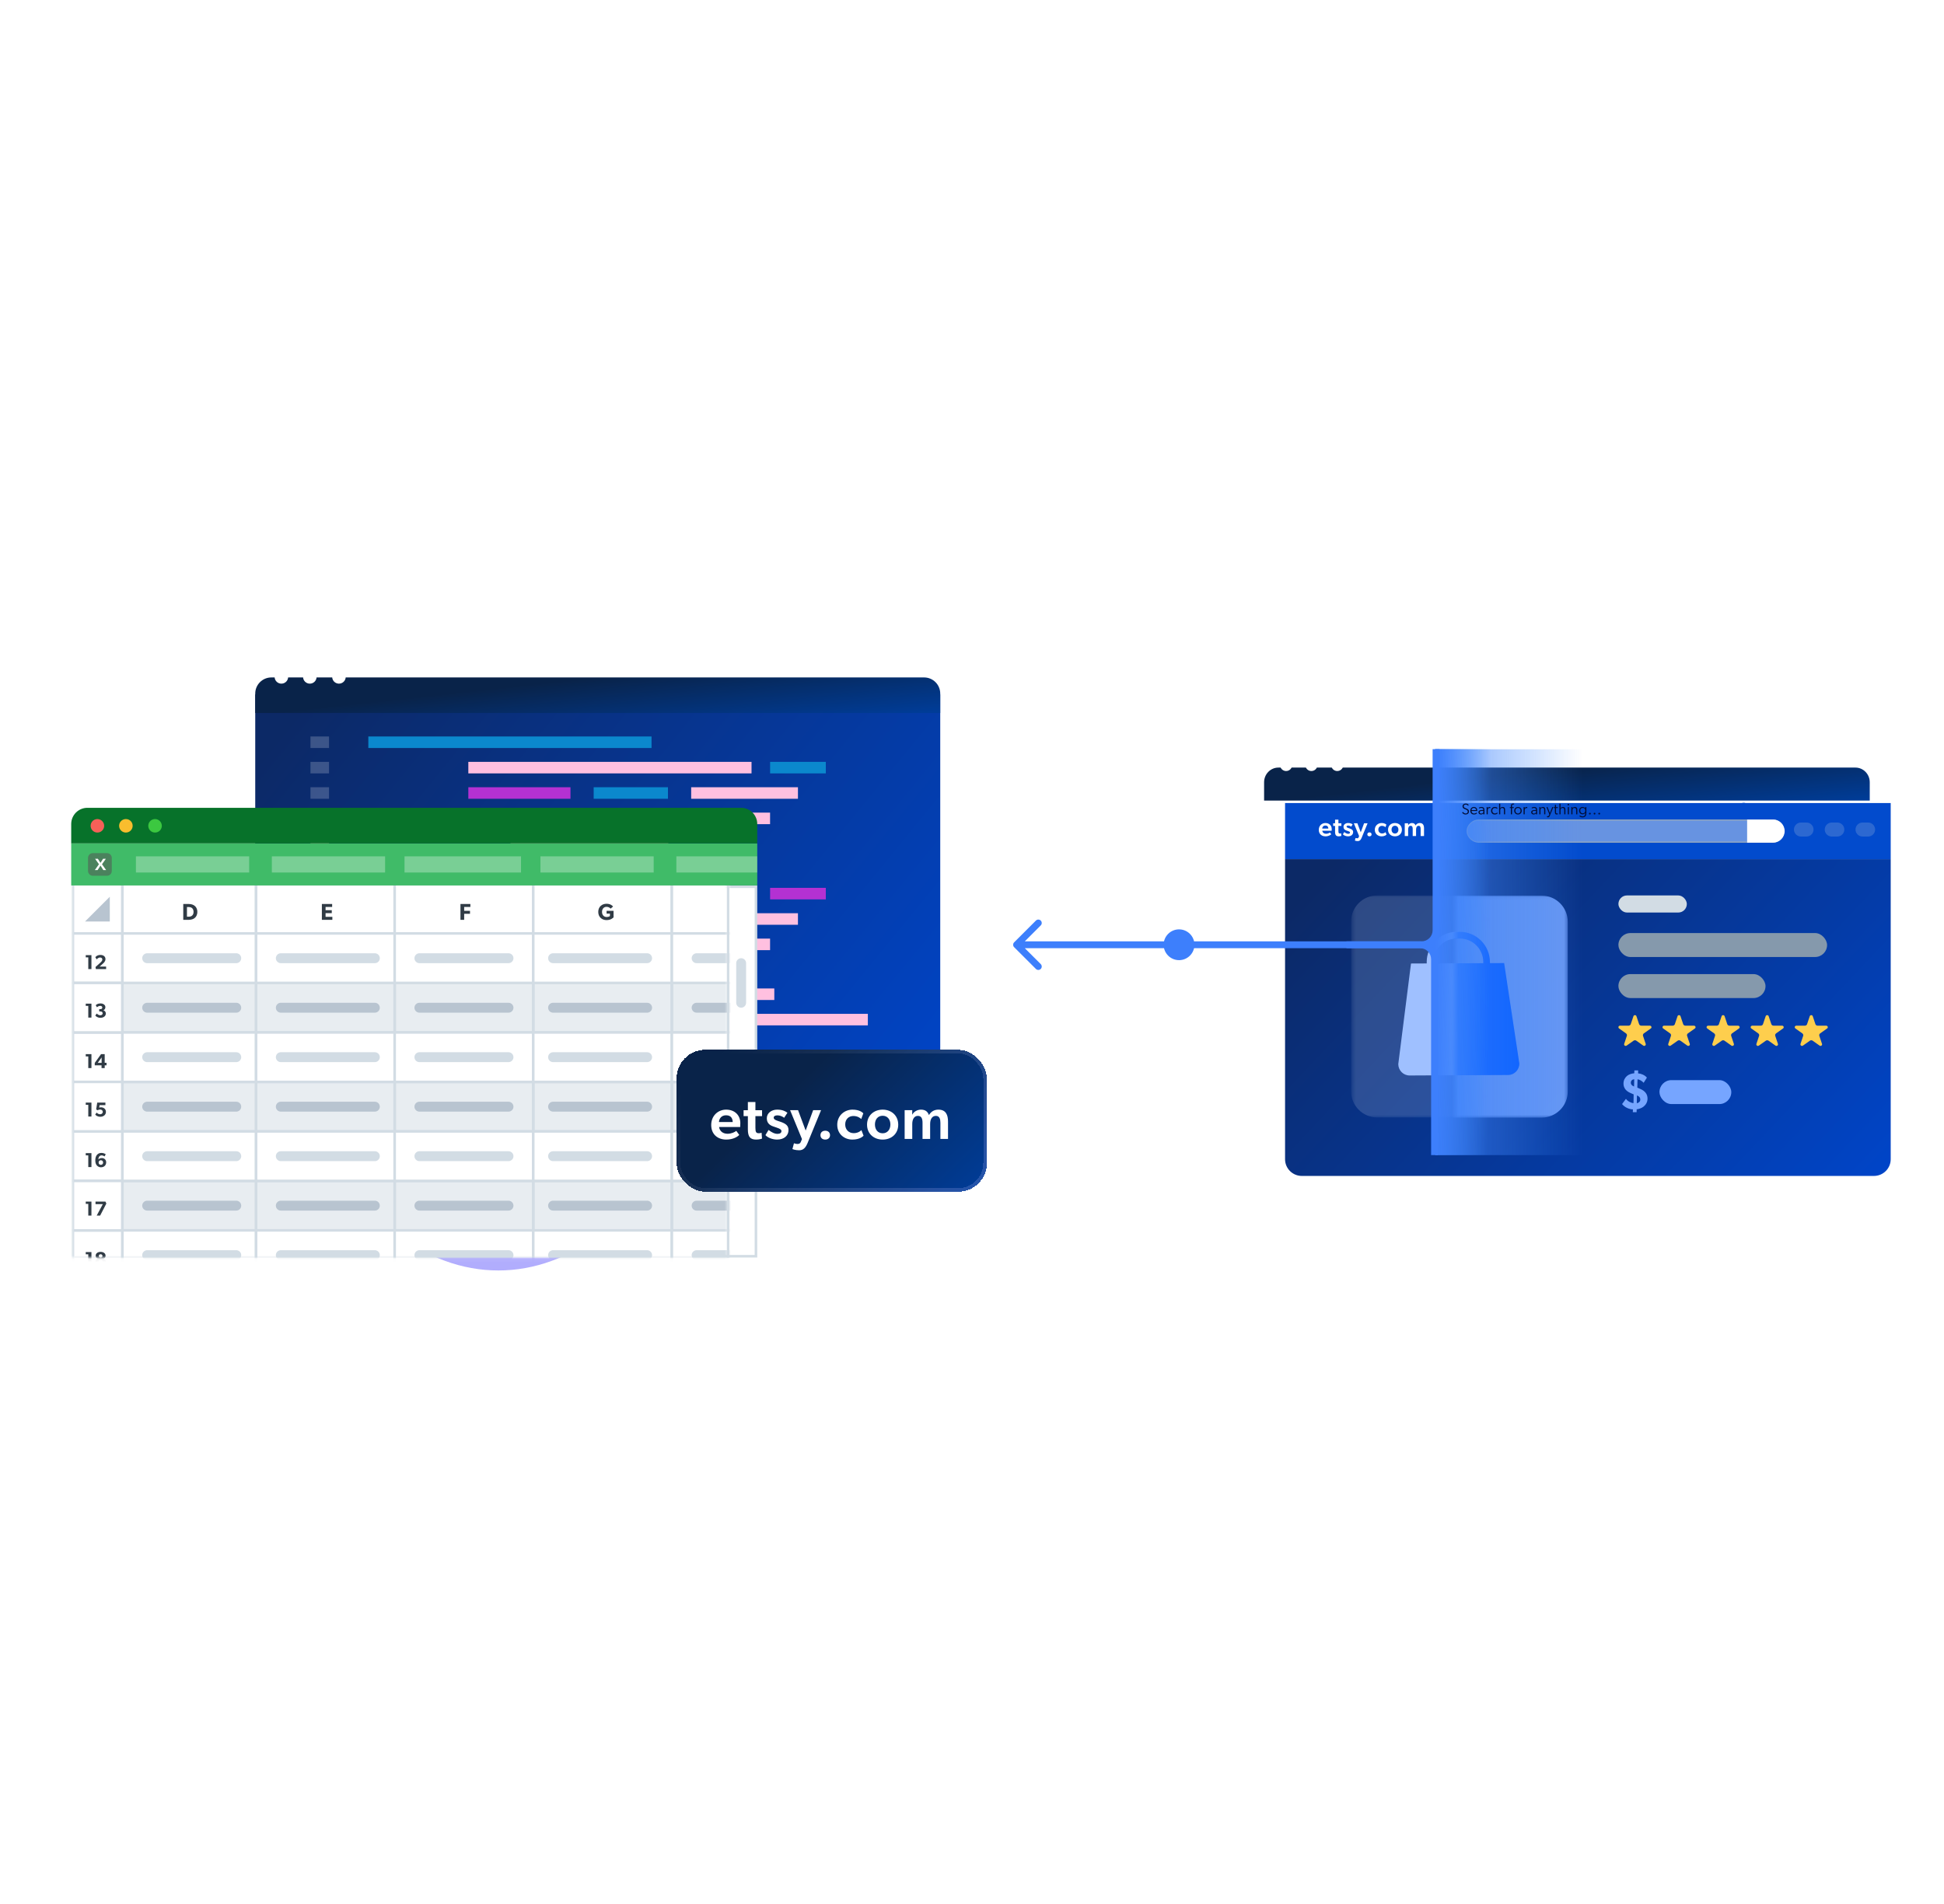 <svg width="589" height="577" viewBox="0 0 589 577" fill="none" xmlns="http://www.w3.org/2000/svg">
<g style="mix-blend-mode:screen" opacity="0.8" filter="url(#filter0_f_7034_9665)">
<ellipse cx="151" cy="298" rx="63" ry="87" fill="#9E98FC"/>
</g>
<g clip-path="url(#clip0_7034_9665)">
<g filter="url(#filter1_d_7034_9665)">
<g filter="url(#filter2_d_7034_9665)">
<path d="M71.648 204.769H279.192V325.183C279.192 327.887 277.001 330.078 274.297 330.078H76.543C73.84 330.078 71.648 327.887 71.648 325.183V204.769Z" fill="url(#paint0_linear_7034_9665)"/>
</g>
<path d="M191.718 217.495H105.912V220.991H191.718V217.495Z" fill="#0B88CD"/>
<path d="M228.919 293.856H143.113V297.352H228.919V293.856Z" fill="#FFC0E0"/>
<path d="M94.009 217.495H88.383V220.991H94.009V217.495Z" fill="white" fill-opacity="0.2"/>
<path d="M94.009 293.856H88.383V297.352H94.009V293.856Z" fill="#FFC0E0"/>
<path d="M222.018 225.188H136.213V228.684H222.018V225.188Z" fill="#FFC0E0"/>
<path d="M257.26 301.548H171.455V305.044H257.26V301.548Z" fill="#FFC0E0"/>
<path d="M244.524 225.188H227.645V228.684H244.524V225.188Z" fill="#0B88CD"/>
<path d="M167.825 301.548H150.945V305.044H167.825V301.548Z" fill="#B431D2"/>
<path d="M167.159 232.879H136.213V236.375H167.159V232.879Z" fill="#B431D2"/>
<path d="M153.503 309.24H122.557V312.737H153.503V309.24Z" fill="#FFC0E0"/>
<path d="M196.696 232.879H174.189V236.375H196.696V232.879Z" fill="#0B88CD"/>
<path d="M183.038 309.24H160.531V312.737H183.038V309.24Z" fill="#0B88CD"/>
<path d="M236.081 232.879H203.729V236.375H236.081V232.879Z" fill="#FFC0E0"/>
<path d="M222.425 309.24H190.072V312.737H222.425V309.24Z" fill="#FFC0E0"/>
<path d="M227.635 240.571H165.742V244.068H227.635V240.571Z" fill="#FFC0E0"/>
<path d="M264.957 316.932H203.064V320.428H264.957V316.932Z" fill="#FFC0E0"/>
<path d="M158.714 240.571H148.867V244.067H158.714V240.571Z" fill="#0B88CD"/>
<path d="M196.036 316.932H186.189V320.428H196.036V316.932Z" fill="#0B88CD"/>
<path d="M196.814 248.264H148.988V251.76H196.814V248.264Z" fill="#FFC0E0"/>
<path d="M94.009 225.188H88.383V228.684H94.009V225.188Z" fill="white" fill-opacity="0.2"/>
<path d="M94.009 301.548H88.383V305.044H94.009V301.548Z" fill="#FFC0E0"/>
<path d="M94.009 232.879H88.383V236.375H94.009V232.879Z" fill="white" fill-opacity="0.2"/>
<path d="M94.009 309.24H88.383V312.737H94.009V309.24Z" fill="#FFC0E0"/>
<path d="M94.009 240.572H88.383V244.069H94.009V240.572Z" fill="white" fill-opacity="0.2"/>
<path d="M94.009 316.932H88.383V320.428H94.009V316.932Z" fill="#FFC0E0"/>
<path d="M94.009 248.263H88.383V251.759H94.009V248.263Z" fill="#FFC0E0"/>
<path d="M218.151 255.676H132.346V259.172H218.151V255.676Z" fill="#0B88CD"/>
<path d="M94.009 255.676H88.383V259.172H94.009V255.676Z" fill="#FFC0E0"/>
<path d="M222.018 263.368H136.213V266.865H222.018V263.368Z" fill="#FFC0E0"/>
<path d="M244.524 263.368H227.645V266.865H244.524V263.368Z" fill="#B431D2"/>
<path d="M167.159 271.06H136.213V274.556H167.159V271.06Z" fill="#B431D2"/>
<path d="M196.696 271.06H174.189V274.556H196.696V271.06Z" fill="#0B88CD"/>
<path d="M236.081 271.06H203.729V274.556H236.081V271.06Z" fill="#FFC0E0"/>
<path d="M227.635 278.751H165.742V282.247H227.635V278.751Z" fill="#FFC0E0"/>
<path d="M158.714 278.751H148.867V282.247H158.714V278.751Z" fill="#0B88CD"/>
<path d="M162.931 286.443H115.105V289.939H162.931V286.443Z" fill="#FFC0E0"/>
<path d="M94.009 263.368H88.383V266.865H94.009V263.368Z" fill="#FFC0E0"/>
<path d="M94.009 271.06H88.383V274.556H94.009V271.06Z" fill="#FFC0E0"/>
<path d="M94.009 278.752H88.383V282.248H94.009V278.752Z" fill="#FFC0E0"/>
<path d="M94.009 286.444H88.383V289.941H94.009V286.444Z" fill="#FFC0E0"/>
<g filter="url(#filter3_bd_7034_9665)">
<path d="M71.648 198.895C71.648 196.192 73.84 194 76.543 194H274.297C277.001 194 279.192 196.192 279.192 198.895V204.769H71.648V198.895Z" fill="url(#paint1_linear_7034_9665)"/>
</g>
<path d="M81.619 199.438C81.62 199.842 81.501 200.237 81.276 200.574C81.052 200.91 80.733 201.172 80.358 201.328C79.984 201.483 79.572 201.524 79.175 201.446C78.777 201.368 78.412 201.174 78.125 200.888C77.838 200.603 77.643 200.239 77.563 199.843C77.484 199.447 77.524 199.036 77.679 198.662C77.834 198.289 78.096 197.969 78.433 197.745C78.77 197.52 79.166 197.4 79.571 197.4C80.112 197.404 80.63 197.62 81.013 198.001C81.397 198.382 81.614 198.898 81.619 199.438Z" fill="white"/>
<path d="M90.236 199.438C90.237 199.842 90.118 200.238 89.893 200.575C89.669 200.911 89.349 201.174 88.975 201.329C88.6 201.484 88.188 201.525 87.79 201.446C87.392 201.368 87.027 201.173 86.74 200.887C86.454 200.601 86.259 200.237 86.18 199.84C86.101 199.444 86.142 199.033 86.297 198.659C86.453 198.286 86.716 197.967 87.054 197.743C87.391 197.519 87.788 197.4 88.193 197.401C88.462 197.4 88.728 197.451 88.977 197.553C89.225 197.655 89.451 197.805 89.641 197.995C89.831 198.184 89.981 198.409 90.084 198.657C90.186 198.905 90.238 199.17 90.236 199.438Z" fill="white"/>
<path d="M99.061 199.438C99.062 199.842 98.942 200.238 98.718 200.574C98.493 200.91 98.174 201.173 97.8 201.328C97.426 201.484 97.014 201.525 96.616 201.446C96.219 201.368 95.853 201.174 95.566 200.889C95.279 200.603 95.084 200.24 95.005 199.843C94.925 199.447 94.965 199.036 95.12 198.663C95.275 198.289 95.538 197.97 95.874 197.745C96.211 197.521 96.608 197.401 97.013 197.401C97.554 197.405 98.072 197.62 98.455 198.002C98.838 198.383 99.055 198.899 99.061 199.438Z" fill="white"/>
</g>
<path d="M22.947 275.827C22.947 271.901 26.13 268.718 30.056 268.718H229.044V380.691H22.947V275.827Z" fill="white" stroke="#D2DCE4" stroke-width="0.78"/>
<path d="M226.06 291.874C226.06 291.045 225.389 290.374 224.56 290.374C223.732 290.374 223.061 291.045 223.061 291.874V303.872C223.061 304.7 223.732 305.372 224.56 305.372C225.389 305.372 226.06 304.7 226.06 303.872V291.874Z" fill="#D2DCE4"/>
<mask id="mask0_7034_9665" style="mask-type:alpha" maskUnits="userSpaceOnUse" x="21" y="267" width="200" height="115">
<path d="M220.609 267.348H21.576V381.081H220.609V267.348Z" fill="#D9D9D9"/>
</mask>
<g mask="url(#mask0_7034_9665)">
<path d="M22.092 282.875L22.092 267.877H37.089V282.875H22.092Z" fill="white" stroke="#D2DCE4" stroke-width="0.774"/>
<path d="M22.092 297.863L22.092 282.865H37.089V297.863H22.092Z" fill="white" stroke="#D2DCE4" stroke-width="0.774"/>
<path d="M22.092 357.856L22.092 342.859H37.089V357.856H22.092Z" fill="white" stroke="#D2DCE4" stroke-width="0.774"/>
<path d="M22.092 327.866L22.092 312.869H37.089V327.866H22.092Z" fill="white" stroke="#D2DCE4" stroke-width="0.774"/>
<path d="M22.092 387.846L22.092 372.849H37.089V387.846H22.092Z" fill="white" stroke="#D2DCE4" stroke-width="0.774"/>
<path d="M22.092 312.865L22.092 297.867H37.089V312.865H22.092Z" fill="white" stroke="#D2DCE4" stroke-width="0.774"/>
<path d="M22.092 372.858L22.092 357.861H37.089V372.858H22.092Z" fill="white" stroke="#D2DCE4" stroke-width="0.774"/>
<path d="M22.092 342.854L22.092 327.857H37.089V342.854H22.092Z" fill="white" stroke="#D2DCE4" stroke-width="0.774"/>
<path d="M27.704 293.671V289.445H25.982V290.125H26.748V293.671H27.704ZM32.15 293.671V292.906H30.189L31.065 292.115C31.402 291.815 31.953 291.374 31.953 290.633C31.953 289.892 31.372 289.383 30.416 289.383C29.46 289.383 28.94 289.953 28.885 290.082L29.301 290.731C29.534 290.437 29.901 290.161 30.324 290.161C30.741 290.161 31.004 290.394 31.004 290.756C31.004 291.117 30.765 291.393 30.367 291.754L28.934 293.047L29.05 293.671H32.15Z" fill="#303B45"/>
<path d="M27.704 353.665V349.438H25.982V350.118H26.748V353.665H27.704ZM32.174 352.226C32.174 351.392 31.531 350.933 30.875 350.933C30.22 350.933 29.926 351.239 29.809 351.368C29.809 350.902 29.969 350.553 30.146 350.376C30.312 350.216 30.496 350.124 30.771 350.124C31.114 350.124 31.476 350.278 31.678 350.437L32.039 349.788C31.733 349.573 31.304 349.377 30.728 349.377C30.171 349.377 29.761 349.555 29.436 349.898C29.087 350.259 28.872 350.847 28.872 351.607C28.872 352.287 29.025 352.734 29.234 353.028C29.454 353.347 29.883 353.732 30.594 353.732C31.58 353.732 32.174 353.059 32.174 352.226ZM31.237 352.293C31.237 352.667 30.992 352.991 30.563 352.991C30.128 352.991 29.877 352.667 29.877 352.293C29.877 351.925 30.128 351.595 30.563 351.595C30.992 351.595 31.237 351.925 31.237 352.293Z" fill="#303B45"/>
<path d="M27.704 323.675V319.449H25.982V320.129H26.748V323.675H27.704ZM32.284 322.83V322.064H31.721V319.436H30.624L28.707 322.107V322.83H30.765V323.675H31.721V322.83H32.284ZM30.79 322.083H29.607L30.79 320.447V322.083Z" fill="#303B45"/>
<path d="M27.704 383.655V379.428H25.982V380.108H26.748V383.655H27.704ZM32.107 382.461C32.107 381.946 31.806 381.597 31.347 381.456V381.438C31.653 381.333 31.984 381.082 31.984 380.531C31.984 379.765 31.292 379.367 30.489 379.367C29.681 379.367 28.989 379.765 28.989 380.531C28.989 381.076 29.326 381.327 29.632 381.438V381.45C29.166 381.597 28.872 381.946 28.872 382.461C28.872 383.3 29.607 383.722 30.489 383.722C31.372 383.722 32.107 383.3 32.107 382.461ZM31.047 380.604C31.047 380.929 30.814 381.113 30.489 381.113C30.159 381.113 29.932 380.929 29.932 380.604C29.932 380.274 30.159 380.09 30.489 380.09C30.814 380.09 31.047 380.274 31.047 380.604ZM31.145 382.369C31.145 382.748 30.851 382.969 30.489 382.969C30.128 382.969 29.834 382.748 29.834 382.369C29.834 381.989 30.116 381.768 30.489 381.768C30.857 381.768 31.145 381.989 31.145 382.369Z" fill="#303B45"/>
<path d="M27.704 308.367V304.141H25.982V304.82H26.748V308.367H27.704ZM32.064 307.13C32.064 306.579 31.678 306.242 31.323 306.15V306.131C31.604 306.015 31.929 305.77 31.929 305.206C31.929 304.496 31.224 304.079 30.459 304.079C29.687 304.079 29.295 304.349 29.001 304.606L29.369 305.231C29.712 304.955 30.042 304.82 30.379 304.82C30.716 304.82 30.992 304.986 30.992 305.317C30.992 305.647 30.759 305.813 30.428 305.813H30.055V306.505H30.428C30.808 306.505 31.102 306.701 31.102 307.075C31.102 307.454 30.777 307.669 30.361 307.669C29.95 307.669 29.497 307.35 29.326 307.142L28.872 307.73C29.019 307.945 29.54 308.435 30.416 308.435C31.286 308.435 32.064 307.975 32.064 307.13Z" fill="#303B45"/>
<path d="M27.704 368.361V364.134H25.982V364.814H26.748V368.361H27.704ZM32.223 364.722L31.953 364.134H28.94V364.894H31.157L29.301 368.361H30.342L32.223 364.722Z" fill="#303B45"/>
<path d="M27.704 338.357V334.13H25.982V334.81H26.748V338.357H27.704ZM32.094 336.942C32.094 335.962 31.261 335.558 30.618 335.558C30.342 335.558 30.183 335.594 30.055 335.649L30.177 334.89H31.935V334.13H29.46L29.136 336.195L29.564 336.452C29.754 336.317 30.061 336.231 30.336 336.231C30.716 336.231 31.133 336.44 31.133 336.942C31.133 337.45 30.698 337.659 30.336 337.659C29.975 337.659 29.534 337.475 29.301 337.15L28.848 337.732C29.044 338.038 29.558 338.424 30.404 338.424C31.243 338.424 32.094 337.928 32.094 336.942Z" fill="#303B45"/>
<path d="M37.088 267.878V282.875H77.581V267.878H37.088Z" fill="white" stroke="#D2DCE4" stroke-width="0.774"/>
<path d="M77.59 267.877V282.875H119.583V267.877H77.59Z" fill="white" stroke="#D2DCE4" stroke-width="0.774"/>
<path d="M119.58 267.878V282.875H161.573V267.878H119.58Z" fill="white" stroke="#D2DCE4" stroke-width="0.774"/>
<path d="M161.566 267.877V282.875H203.559V267.877H161.566Z" fill="white" stroke="#D2DCE4" stroke-width="0.774"/>
<path d="M203.561 267.878V282.875H244.054V267.878H203.561Z" fill="white" stroke="#D2DCE4" stroke-width="0.774"/>
<path d="M37.088 297.866V312.864H77.581V297.866H37.088Z" fill="#D2DCE4" fill-opacity="0.5" stroke="#D2DCE4" stroke-width="0.774"/>
<path d="M37.088 327.857V342.854H77.581V327.857H37.088Z" fill="#D2DCE4" fill-opacity="0.5" stroke="#D2DCE4" stroke-width="0.774"/>
<path d="M37.088 357.86V372.858H77.581V357.86H37.088Z" fill="#D2DCE4" fill-opacity="0.5" stroke="#D2DCE4" stroke-width="0.774"/>
<path d="M77.59 297.867V312.864H119.583V297.867H77.59Z" fill="#D2DCE4" fill-opacity="0.5" stroke="#D2DCE4" stroke-width="0.774"/>
<path d="M77.59 327.856V342.854H119.583V327.856H77.59Z" fill="#D2DCE4" fill-opacity="0.5" stroke="#D2DCE4" stroke-width="0.774"/>
<path d="M77.59 357.86V372.858H119.583V357.86H77.59Z" fill="#D2DCE4" fill-opacity="0.5" stroke="#D2DCE4" stroke-width="0.774"/>
<path d="M119.58 297.866V312.864H161.573V297.866H119.58Z" fill="#D2DCE4" fill-opacity="0.5" stroke="#D2DCE4" stroke-width="0.774"/>
<path d="M119.58 327.857V342.854H161.573V327.857H119.58Z" fill="#D2DCE4" fill-opacity="0.5" stroke="#D2DCE4" stroke-width="0.774"/>
<path d="M119.58 357.86V372.858H161.573V357.86H119.58Z" fill="#D2DCE4" fill-opacity="0.5" stroke="#D2DCE4" stroke-width="0.774"/>
<path d="M161.566 297.868V312.865H203.559V297.868H161.566Z" fill="#D2DCE4" fill-opacity="0.5" stroke="#D2DCE4" stroke-width="0.774"/>
<path d="M161.566 327.857V342.855H203.559V327.857H161.566Z" fill="#D2DCE4" fill-opacity="0.5" stroke="#D2DCE4" stroke-width="0.774"/>
<path d="M161.566 357.861V372.859H203.559V357.861H161.566Z" fill="#D2DCE4" fill-opacity="0.5" stroke="#D2DCE4" stroke-width="0.774"/>
<path d="M203.561 297.868V312.865H244.054V297.868H203.561Z" fill="#D2DCE4" fill-opacity="0.5" stroke="#D2DCE4" stroke-width="0.774"/>
<path d="M203.561 327.857V342.855H244.054V327.857H203.561Z" fill="#D2DCE4" fill-opacity="0.5" stroke="#D2DCE4" stroke-width="0.774"/>
<path d="M203.561 357.861V372.859H244.054V357.861H203.561Z" fill="#D2DCE4" fill-opacity="0.5" stroke="#D2DCE4" stroke-width="0.774"/>
<path d="M37.088 282.865V297.863H77.581V282.865H37.088Z" fill="white" stroke="#D2DCE4" stroke-width="0.774"/>
<path d="M37.088 312.868V327.866H77.581V312.868H37.088Z" fill="white" stroke="#D2DCE4" stroke-width="0.774"/>
<path d="M37.088 342.858V357.856H77.581V342.858H37.088Z" fill="white" stroke="#D2DCE4" stroke-width="0.774"/>
<path d="M37.088 372.848V387.846H77.581V372.848H37.088Z" fill="white" stroke="#D2DCE4" stroke-width="0.774"/>
<path d="M77.59 282.865V297.863H119.583V282.865H77.59Z" fill="white" stroke="#D2DCE4" stroke-width="0.774"/>
<path d="M77.59 312.869V327.866H119.583V312.869H77.59Z" fill="white" stroke="#D2DCE4" stroke-width="0.774"/>
<path d="M77.59 342.858V357.856H119.583V342.858H77.59Z" fill="white" stroke="#D2DCE4" stroke-width="0.774"/>
<path d="M77.59 372.848V387.846H119.583V372.848H77.59Z" fill="white" stroke="#D2DCE4" stroke-width="0.774"/>
<path d="M119.58 282.865V297.863H161.573V282.865H119.58Z" fill="white" stroke="#D2DCE4" stroke-width="0.774"/>
<path d="M119.58 312.868V327.866H161.573V312.868H119.58Z" fill="white" stroke="#D2DCE4" stroke-width="0.774"/>
<path d="M119.58 342.858V357.856H161.573V342.858H119.58Z" fill="white" stroke="#D2DCE4" stroke-width="0.774"/>
<path d="M119.58 372.848V387.846H161.573V372.848H119.58Z" fill="white" stroke="#D2DCE4" stroke-width="0.774"/>
<path d="M161.566 282.865V297.863H203.559V282.865H161.566Z" fill="white" stroke="#D2DCE4" stroke-width="0.774"/>
<path d="M161.566 312.87V327.867H203.559V312.87H161.566Z" fill="white" stroke="#D2DCE4" stroke-width="0.774"/>
<path d="M161.566 342.859V357.857H203.559V342.859H161.566Z" fill="white" stroke="#D2DCE4" stroke-width="0.774"/>
<path d="M161.566 372.849V387.847H203.559V372.849H161.566Z" fill="white" stroke="#D2DCE4" stroke-width="0.774"/>
<path d="M203.561 282.865V297.863H244.054V282.865H203.561Z" fill="white" stroke="#D2DCE4" stroke-width="0.774"/>
<path d="M203.561 312.87V327.867H244.054V312.87H203.561Z" fill="white" stroke="#D2DCE4" stroke-width="0.774"/>
<path d="M203.561 342.859V357.857H244.054V342.859H203.561Z" fill="white" stroke="#D2DCE4" stroke-width="0.774"/>
<path d="M203.561 372.849V387.847H244.054V372.849H203.561Z" fill="white" stroke="#D2DCE4" stroke-width="0.774"/>
<path d="M44.588 305.376H71.583" stroke="#B8C4D0" stroke-width="2.999" stroke-linecap="round"/>
<path d="M44.588 335.366H71.583" stroke="#B8C4D0" stroke-width="2.999" stroke-linecap="round"/>
<path d="M44.588 365.355H71.583" stroke="#B8C4D0" stroke-width="2.999" stroke-linecap="round"/>
<path d="M85.08 305.376H113.575" stroke="#B8C4D0" stroke-width="2.999" stroke-linecap="round"/>
<path d="M85.08 335.365H113.575" stroke="#B8C4D0" stroke-width="2.999" stroke-linecap="round"/>
<path d="M85.08 365.355H113.575" stroke="#B8C4D0" stroke-width="2.999" stroke-linecap="round"/>
<path d="M127.072 305.376H154.068" stroke="#B8C4D0" stroke-width="2.999" stroke-linecap="round"/>
<path d="M127.072 335.365H154.068" stroke="#B8C4D0" stroke-width="2.999" stroke-linecap="round"/>
<path d="M127.072 365.355H154.068" stroke="#B8C4D0" stroke-width="2.999" stroke-linecap="round"/>
<path d="M167.57 305.376H196.065" stroke="#B8C4D0" stroke-width="2.999" stroke-linecap="round"/>
<path d="M167.57 335.365H196.065" stroke="#B8C4D0" stroke-width="2.999" stroke-linecap="round"/>
<path d="M167.57 365.355H196.065" stroke="#B8C4D0" stroke-width="2.999" stroke-linecap="round"/>
<path d="M211.064 305.376H236.56" stroke="#B8C4D0" stroke-width="2.999" stroke-linecap="round"/>
<path d="M211.064 335.366H236.56" stroke="#B8C4D0" stroke-width="2.999" stroke-linecap="round"/>
<path d="M211.064 365.355H236.56" stroke="#B8C4D0" stroke-width="2.999" stroke-linecap="round"/>
<path d="M44.588 290.374H71.583" stroke="#D2DCE4" stroke-width="2.999" stroke-linecap="round"/>
<path d="M44.588 320.364H71.583" stroke="#D2DCE4" stroke-width="2.999" stroke-linecap="round"/>
<path d="M44.588 350.367H71.583" stroke="#D2DCE4" stroke-width="2.999" stroke-linecap="round"/>
<path d="M44.588 380.358H71.583" stroke="#D2DCE4" stroke-width="2.999" stroke-linecap="round"/>
<path d="M85.08 290.374H113.575" stroke="#D2DCE4" stroke-width="2.999" stroke-linecap="round"/>
<path d="M85.08 320.364H113.575" stroke="#D2DCE4" stroke-width="2.999" stroke-linecap="round"/>
<path d="M85.08 350.367H113.575" stroke="#D2DCE4" stroke-width="2.999" stroke-linecap="round"/>
<path d="M85.08 380.358H113.575" stroke="#D2DCE4" stroke-width="2.999" stroke-linecap="round"/>
<path d="M127.072 290.374H154.068" stroke="#D2DCE4" stroke-width="2.999" stroke-linecap="round"/>
<path d="M127.072 320.364H154.068" stroke="#D2DCE4" stroke-width="2.999" stroke-linecap="round"/>
<path d="M127.072 350.367H154.068" stroke="#D2DCE4" stroke-width="2.999" stroke-linecap="round"/>
<path d="M127.072 380.358H154.068" stroke="#D2DCE4" stroke-width="2.999" stroke-linecap="round"/>
<path d="M167.57 290.374H196.065" stroke="#D2DCE4" stroke-width="2.999" stroke-linecap="round"/>
<path d="M167.57 320.364H196.065" stroke="#D2DCE4" stroke-width="2.999" stroke-linecap="round"/>
<path d="M167.57 350.367H196.065" stroke="#D2DCE4" stroke-width="2.999" stroke-linecap="round"/>
<path d="M167.57 380.358H196.065" stroke="#D2DCE4" stroke-width="2.999" stroke-linecap="round"/>
<path d="M211.064 290.374H236.56" stroke="#D2DCE4" stroke-width="2.999" stroke-linecap="round"/>
<path d="M211.064 320.364H236.56" stroke="#D2DCE4" stroke-width="2.999" stroke-linecap="round"/>
<path d="M211.064 350.367H236.56" stroke="#D2DCE4" stroke-width="2.999" stroke-linecap="round"/>
<path d="M211.064 380.358H236.56" stroke="#D2DCE4" stroke-width="2.999" stroke-linecap="round"/>
<path d="M33.268 279.245V271.745L25.768 279.245H33.268Z" fill="#B8C4D0"/>
<path d="M59.787 276.343C59.787 275.41 59.411 274.853 59.007 274.519C58.61 274.178 57.99 273.941 57.155 273.941H55.525V278.745H57.155C57.99 278.745 58.61 278.509 59.007 278.174C59.411 277.833 59.787 277.276 59.787 276.343ZM58.645 276.343C58.645 276.935 58.422 277.255 58.22 277.443C58.018 277.638 57.684 277.791 57.217 277.791H56.646V274.874H57.217C57.684 274.874 58.018 275.027 58.22 275.215C58.422 275.41 58.645 275.751 58.645 276.343Z" fill="#303B45"/>
<path d="M100.697 278.745V277.833H98.642V276.719H100.523V275.821H98.642V274.839H100.634V273.941H97.522V278.745H100.697Z" fill="#303B45"/>
<path d="M142.515 274.839V273.941H139.514V278.745H140.635V276.914H142.403V276.016H140.635V274.839H142.515Z" fill="#303B45"/>
<path d="M185.898 278.001V276.01H183.788V276.866H184.797V277.576C184.797 277.576 184.575 277.883 183.795 277.883C183.015 277.883 182.402 277.319 182.402 276.344C182.402 275.369 183.001 274.805 183.774 274.805C184.428 274.805 184.804 275.132 185.006 275.355L185.751 274.708C185.598 274.541 185.048 273.872 183.774 273.872C182.43 273.872 181.26 274.742 181.26 276.344C181.26 277.945 182.43 278.823 183.76 278.823C185.083 278.823 185.654 278.217 185.898 278.001Z" fill="#303B45"/>
</g>
<path d="M220.607 381.081V267.884" stroke="#D2DCE4" stroke-width="0.75"/>
<path d="M229.433 255.582H21.576V268.328H229.433V255.582Z" fill="#40BB68"/>
<path d="M21.576 249.7C21.576 246.992 23.771 244.797 26.479 244.797H224.531C227.238 244.797 229.433 246.992 229.433 249.7V255.582H21.576V249.7Z" fill="#07722A"/>
<path d="M31.561 250.243C31.562 250.648 31.442 251.044 31.218 251.381C30.993 251.718 30.673 251.981 30.298 252.136C29.924 252.292 29.511 252.333 29.113 252.255C28.715 252.176 28.349 251.982 28.061 251.696C27.774 251.41 27.578 251.046 27.499 250.649C27.419 250.252 27.459 249.841 27.615 249.467C27.77 249.093 28.033 248.773 28.37 248.548C28.707 248.323 29.104 248.203 29.51 248.203C30.052 248.207 30.571 248.423 30.954 248.805C31.338 249.186 31.556 249.703 31.561 250.243Z" fill="#F66058"/>
<path d="M40.19 250.244C40.191 250.649 40.071 251.045 39.846 251.382C39.621 251.719 39.301 251.982 38.926 252.137C38.551 252.293 38.138 252.334 37.74 252.255C37.342 252.176 36.976 251.981 36.689 251.695C36.401 251.409 36.206 251.044 36.127 250.647C36.048 250.249 36.089 249.838 36.245 249.464C36.401 249.09 36.664 248.771 37.002 248.546C37.34 248.322 37.738 248.203 38.144 248.204C38.413 248.202 38.679 248.254 38.928 248.356C39.177 248.458 39.403 248.609 39.593 248.798C39.784 248.988 39.934 249.213 40.037 249.462C40.139 249.71 40.191 249.976 40.19 250.244Z" fill="#F9BD2E"/>
<path d="M49.03 250.244C49.031 250.649 48.911 251.045 48.686 251.382C48.462 251.719 48.142 251.981 47.767 252.137C47.392 252.292 46.98 252.334 46.582 252.255C46.183 252.177 45.818 251.983 45.53 251.697C45.243 251.411 45.047 251.047 44.968 250.65C44.888 250.253 44.928 249.841 45.083 249.467C45.239 249.093 45.501 248.774 45.839 248.549C46.176 248.324 46.573 248.204 46.979 248.204C47.521 248.207 48.039 248.423 48.423 248.805C48.807 249.187 49.025 249.704 49.03 250.244Z" fill="#3CC840"/>
<path d="M32.409 258.524H28.133C27.324 258.524 26.668 259.18 26.668 259.989V263.922C26.668 264.731 27.324 265.387 28.133 265.387H32.409C33.218 265.387 33.874 264.731 33.874 263.922V259.989C33.874 259.18 33.218 258.524 32.409 258.524Z" fill="#4B825D"/>
<path d="M30.448 262.304L31.309 263.671H32.158L30.903 261.901L32.076 260.24H31.237L30.442 261.478L29.648 260.24H28.809L29.982 261.896L28.727 263.671H29.571L30.448 262.304Z" fill="white"/>
<path opacity="0.3" d="M229.433 259.504H204.922V264.406H229.433V259.504Z" fill="white"/>
<path opacity="0.3" d="M198.058 259.504H163.742V264.406H198.058V259.504Z" fill="white"/>
<path opacity="0.3" d="M116.681 259.504H82.365V264.406H116.681V259.504Z" fill="white"/>
<path opacity="0.3" d="M157.859 259.504H122.562V264.406H157.859V259.504Z" fill="white"/>
<path opacity="0.3" d="M75.501 259.504H41.185V264.406H75.501V259.504Z" fill="white"/>
<g filter="url(#filter4_bd_7034_9665)">
<path d="M383 231.45C383 228.992 384.943 227 387.339 227H562.161C564.557 227 566.5 228.992 566.5 231.45V237H383V231.45Z" fill="url(#paint2_linear_7034_9665)"/>
</g>
<path d="M391.491 231.832C391.491 232.191 391.385 232.542 391.186 232.841C390.987 233.14 390.703 233.373 390.37 233.511C390.038 233.649 389.672 233.685 389.319 233.616C388.966 233.546 388.641 233.374 388.386 233.12C388.131 232.867 387.957 232.544 387.887 232.192C387.816 231.839 387.852 231.474 387.99 231.143C388.127 230.811 388.36 230.527 388.66 230.328C388.959 230.128 389.311 230.021 389.671 230.021C390.152 230.025 390.612 230.217 390.952 230.555C391.293 230.894 391.486 231.352 391.491 231.832Z" fill="white"/>
<path d="M399.147 231.832C399.148 232.191 399.042 232.542 398.842 232.841C398.642 233.141 398.358 233.374 398.026 233.512C397.693 233.649 397.327 233.686 396.973 233.616C396.62 233.546 396.295 233.373 396.041 233.119C395.786 232.865 395.613 232.541 395.543 232.189C395.472 231.837 395.509 231.472 395.647 231.14C395.785 230.808 396.019 230.525 396.319 230.326C396.619 230.127 396.971 230.021 397.332 230.022C397.57 230.021 397.807 230.067 398.028 230.157C398.248 230.248 398.449 230.381 398.618 230.549C398.787 230.718 398.92 230.918 399.011 231.138C399.102 231.358 399.148 231.594 399.147 231.832Z" fill="white"/>
<path d="M406.987 231.832C406.988 232.191 406.882 232.542 406.682 232.841C406.483 233.14 406.199 233.373 405.867 233.511C405.534 233.649 405.168 233.686 404.815 233.616C404.462 233.547 404.137 233.374 403.882 233.121C403.627 232.867 403.453 232.544 403.383 232.192C403.312 231.84 403.348 231.475 403.486 231.143C403.623 230.811 403.857 230.527 404.156 230.328C404.455 230.128 404.807 230.022 405.167 230.022C405.648 230.025 406.108 230.217 406.448 230.555C406.789 230.894 406.982 231.352 406.987 231.832Z" fill="white"/>
<g filter="url(#filter5_dd_7034_9665)">
<path d="M383 254H566.5V344.939C566.5 347.734 564.224 350 561.417 350H388.082C385.276 350 383 347.734 383 344.939V254Z" fill="url(#paint3_linear_7034_9665)"/>
<path d="M492.824 326.568C492.824 327.695 492.221 328.52 491.602 329.012C491.046 329.456 490.142 329.758 489.539 329.805L489.507 330.678H488.364L488.396 329.837C487.206 329.79 485.904 329.218 485.111 328.218L486.285 326.631C486.745 327.361 487.888 327.917 488.571 327.933L488.618 325.283L488.079 325.06C487.476 324.806 486.999 324.568 486.65 324.283C486.301 324.013 485.539 323.315 485.539 322.013C485.539 320.966 486 320.22 486.587 319.712C487.126 319.236 487.952 318.966 488.809 318.887L488.84 318.03H489.983L489.967 318.919C490.919 318.998 491.998 319.442 492.633 320.204L491.649 321.775C491.11 321.172 490.38 320.791 489.793 320.712L489.729 323.251L490.729 323.68C492.014 324.251 492.824 325.171 492.824 326.568ZM488.793 320.696C488.19 320.744 487.761 321.14 487.761 321.759C487.761 322.347 488.174 322.632 488.571 322.823L488.745 322.902L488.793 320.696ZM490.634 326.869C490.634 326.266 490.348 325.965 489.872 325.727L489.618 325.6L489.57 327.965C490.062 327.917 490.634 327.488 490.634 326.869Z" fill="#76A5FF"/>
<path d="M493.598 304.472H490.938V304.467C490.791 304.465 490.647 304.421 490.528 304.341C490.408 304.26 490.318 304.147 490.27 304.017C490.262 303.998 490.255 303.977 490.25 303.957L489.469 301.625L489.45 301.567C489.416 301.479 489.354 301.403 489.27 301.35C489.187 301.298 489.088 301.272 488.988 301.275C488.888 301.279 488.791 301.313 488.713 301.371C488.635 301.43 488.578 301.51 488.553 301.6L487.763 303.948C487.763 303.949 487.763 303.951 487.763 303.952C487.757 303.977 487.749 304.001 487.739 304.024C487.69 304.153 487.599 304.265 487.48 304.344C487.36 304.423 487.218 304.466 487.071 304.468V304.473H484.409C484.293 304.491 484.188 304.548 484.113 304.632C484.038 304.717 483.998 304.823 484 304.933C484 305.003 484.016 305.073 484.049 305.137C484.081 305.201 484.129 305.257 484.188 305.302L484.21 305.318L486.276 306.783C486.375 306.849 486.454 306.936 486.509 307.036C486.564 307.137 486.592 307.248 486.592 307.361C486.592 307.413 486.585 307.465 486.573 307.516C486.564 307.555 486.551 307.594 486.534 307.631L485.75 309.975V309.983L485.745 310.001C485.732 310.044 485.725 310.088 485.725 310.133C485.724 310.193 485.734 310.253 485.757 310.309C485.78 310.365 485.815 310.416 485.859 310.459C485.904 310.503 485.957 310.537 486.016 310.561C486.074 310.586 486.138 310.599 486.202 310.6C486.286 310.6 486.368 310.579 486.439 310.539L486.523 310.482L488.574 309.032L488.619 309C488.733 308.926 488.868 308.886 489.006 308.885C489.145 308.884 489.28 308.921 489.396 308.993C489.421 309.008 489.445 309.025 489.467 309.043L491.507 310.487L491.565 310.528C491.64 310.572 491.727 310.595 491.815 310.594C491.88 310.593 491.943 310.58 492.002 310.555C492.06 310.531 492.113 310.497 492.157 310.453C492.202 310.41 492.236 310.359 492.259 310.303C492.282 310.247 492.293 310.188 492.291 310.128C492.292 310.081 492.284 310.034 492.27 309.99C492.27 309.983 492.265 309.975 492.263 309.967L491.476 307.615C491.463 307.584 491.452 307.553 491.445 307.521C491.412 307.392 491.418 307.258 491.462 307.132C491.506 307.007 491.587 306.895 491.695 306.81C491.713 306.796 491.731 306.783 491.75 306.771L493.794 305.325L493.855 305.28C493.909 305.236 493.951 305.181 493.98 305.12C494.009 305.06 494.023 304.994 494.022 304.927C494.023 304.816 493.98 304.709 493.902 304.625C493.824 304.542 493.716 304.487 493.598 304.472Z" fill="#FECE4D"/>
<path d="M506.955 304.472H504.295V304.467C504.148 304.465 504.005 304.421 503.885 304.341C503.766 304.26 503.676 304.147 503.628 304.017C503.619 303.998 503.613 303.977 503.607 303.957L502.826 301.625L502.806 301.567C502.773 301.479 502.71 301.403 502.627 301.35C502.544 301.298 502.445 301.272 502.344 301.275C502.244 301.279 502.148 301.313 502.069 301.371C501.991 301.43 501.935 301.51 501.909 301.6L501.119 303.948C501.119 303.949 501.119 303.951 501.119 303.952C501.113 303.977 501.105 304.001 501.095 304.024C501.046 304.153 500.956 304.265 500.836 304.344C500.717 304.423 500.574 304.467 500.427 304.468V304.473H497.766C497.65 304.491 497.545 304.548 497.47 304.632C497.395 304.717 497.355 304.823 497.357 304.933C497.356 305.003 497.373 305.073 497.405 305.137C497.438 305.201 497.485 305.257 497.544 305.302L497.566 305.318L499.633 306.783C499.754 306.865 499.847 306.979 499.899 307.11C499.952 307.241 499.962 307.383 499.929 307.519C499.92 307.559 499.907 307.597 499.891 307.634L499.107 309.978V309.987L499.101 310.004C499.088 310.047 499.082 310.092 499.082 310.137C499.08 310.197 499.091 310.256 499.114 310.312C499.137 310.368 499.171 310.419 499.216 310.462C499.26 310.506 499.313 310.54 499.372 310.564C499.431 310.589 499.494 310.602 499.558 310.603C499.642 310.603 499.724 310.582 499.796 310.542L499.879 310.485L501.931 309.036L501.976 309.003C502.09 308.93 502.224 308.89 502.363 308.888C502.501 308.887 502.637 308.924 502.752 308.996C502.777 309.011 502.801 309.028 502.824 309.046L504.864 310.49L504.921 310.531C504.996 310.575 505.083 310.598 505.172 310.597C505.236 310.596 505.299 310.583 505.358 310.559C505.417 310.535 505.47 310.5 505.514 310.456C505.558 310.413 505.593 310.362 505.616 310.306C505.639 310.25 505.649 310.191 505.648 310.131C505.648 310.084 505.641 310.038 505.626 309.993C505.626 309.986 505.621 309.978 505.618 309.97L504.831 307.618C504.818 307.587 504.808 307.556 504.8 307.524C504.786 307.469 504.779 307.413 504.779 307.356C504.778 307.252 504.802 307.15 504.848 307.056C504.895 306.962 504.963 306.878 505.048 306.812C505.066 306.798 505.084 306.786 505.103 306.773L507.147 305.328L507.209 305.283C507.262 305.238 507.304 305.184 507.333 305.123C507.362 305.062 507.376 304.996 507.376 304.93C507.377 304.819 507.335 304.711 507.257 304.627C507.18 304.543 507.073 304.488 506.955 304.472Z" fill="#FECE4D"/>
<path d="M520.311 304.472H517.652V304.467C517.504 304.465 517.361 304.421 517.241 304.341C517.122 304.26 517.032 304.147 516.984 304.017C516.976 303.998 516.969 303.977 516.963 303.957L516.183 301.625L516.163 301.567C516.129 301.479 516.066 301.403 515.983 301.35C515.9 301.298 515.801 301.272 515.701 301.275C515.601 301.279 515.504 301.313 515.426 301.371C515.347 301.43 515.291 301.51 515.265 301.6L514.476 303.948C514.476 303.948 514.476 303.948 514.476 303.952C514.469 303.977 514.461 304.001 514.452 304.024C514.403 304.153 514.312 304.265 514.193 304.344C514.073 304.423 513.931 304.466 513.784 304.468V304.473H511.122C511.006 304.491 510.901 304.548 510.826 304.632C510.751 304.717 510.711 304.823 510.713 304.933C510.712 305.003 510.729 305.074 510.761 305.138C510.794 305.202 510.841 305.258 510.901 305.302L510.922 305.318L512.989 306.783C513.11 306.865 513.203 306.979 513.256 307.11C513.309 307.241 513.319 307.383 513.286 307.519C513.277 307.559 513.264 307.597 513.247 307.634L512.463 309.978V309.987L512.457 310.004C512.445 310.047 512.438 310.092 512.438 310.137C512.436 310.197 512.447 310.256 512.47 310.312C512.493 310.368 512.528 310.419 512.572 310.462C512.617 310.506 512.67 310.54 512.728 310.564C512.787 310.589 512.851 310.602 512.915 310.603C512.998 310.603 513.08 310.583 513.152 310.542L513.235 310.485L515.287 309.036L515.332 309.003C515.446 308.93 515.581 308.89 515.719 308.888C515.858 308.887 515.993 308.924 516.109 308.996C516.134 309.011 516.158 309.028 516.18 309.046L518.22 310.49L518.278 310.531C518.353 310.575 518.44 310.598 518.528 310.597C518.593 310.596 518.656 310.583 518.714 310.559C518.773 310.535 518.826 310.5 518.87 310.456C518.914 310.413 518.949 310.362 518.972 310.306C518.995 310.25 519.006 310.191 519.004 310.131C519.004 310.084 518.997 310.038 518.982 309.993C518.982 309.986 518.977 309.978 518.976 309.97L518.189 307.618C518.176 307.587 518.165 307.556 518.158 307.524C518.143 307.469 518.136 307.413 518.136 307.356C518.135 307.252 518.159 307.15 518.206 307.056C518.252 306.962 518.32 306.878 518.406 306.812C518.423 306.798 518.442 306.786 518.46 306.773L520.504 305.328L520.567 305.283C520.62 305.238 520.662 305.184 520.691 305.123C520.72 305.062 520.734 304.996 520.734 304.93C520.735 304.819 520.692 304.711 520.615 304.627C520.537 304.543 520.429 304.488 520.311 304.472Z" fill="#FECE4D"/>
<path d="M533.662 304.472H531.002V304.467C530.855 304.465 530.712 304.421 530.592 304.341C530.473 304.26 530.383 304.147 530.335 304.017C530.326 303.998 530.319 303.977 530.314 303.957L529.533 301.625L529.513 301.567C529.48 301.479 529.417 301.403 529.334 301.35C529.251 301.298 529.152 301.272 529.051 301.275C528.951 301.279 528.855 301.313 528.776 301.371C528.698 301.43 528.642 301.51 528.616 301.6L527.826 303.948C527.827 303.949 527.827 303.951 527.826 303.952C527.82 303.977 527.812 304.001 527.802 304.024C527.753 304.153 527.663 304.265 527.543 304.344C527.424 304.423 527.281 304.467 527.134 304.468V304.473H524.473C524.357 304.491 524.252 304.548 524.177 304.632C524.102 304.717 524.062 304.823 524.064 304.933C524.063 305.003 524.079 305.074 524.112 305.138C524.144 305.202 524.192 305.258 524.251 305.302L524.273 305.318L526.34 306.783C526.461 306.865 526.554 306.979 526.607 307.11C526.659 307.241 526.67 307.383 526.636 307.519C526.627 307.559 526.614 307.597 526.598 307.634L525.814 309.978V309.987L525.807 310.004C525.795 310.047 525.788 310.092 525.788 310.137C525.786 310.197 525.797 310.256 525.82 310.312C525.843 310.368 525.878 310.419 525.922 310.462C525.966 310.506 526.019 310.54 526.078 310.564C526.137 310.589 526.2 310.602 526.265 310.603C526.348 310.603 526.43 310.582 526.502 310.542L526.585 310.485L528.637 309.036L528.682 309.003C528.796 308.93 528.931 308.89 529.069 308.888C529.207 308.887 529.343 308.924 529.458 308.996C529.484 309.011 529.508 309.027 529.531 309.046L531.571 310.49L531.629 310.531C531.704 310.575 531.79 310.598 531.879 310.597C531.943 310.596 532.006 310.583 532.065 310.559C532.124 310.535 532.177 310.5 532.221 310.456C532.265 310.413 532.3 310.362 532.323 310.306C532.346 310.25 532.356 310.191 532.355 310.131C532.355 310.084 532.348 310.038 532.333 309.993C532.333 309.986 532.328 309.978 532.325 309.97L531.538 307.618C531.525 307.587 531.515 307.556 531.507 307.524C531.493 307.469 531.486 307.413 531.486 307.356C531.485 307.252 531.509 307.15 531.555 307.056C531.602 306.962 531.67 306.878 531.755 306.812C531.773 306.798 531.791 306.786 531.81 306.773L533.854 305.328L533.916 305.283C533.969 305.238 534.011 305.184 534.04 305.123C534.069 305.062 534.083 304.996 534.083 304.93C534.084 304.819 534.042 304.711 533.964 304.627C533.887 304.543 533.78 304.488 533.662 304.472Z" fill="#FECE4D"/>
<path d="M547.018 304.472H544.359V304.467C544.211 304.465 544.068 304.421 543.948 304.341C543.829 304.26 543.739 304.147 543.691 304.017C543.683 303.998 543.676 303.977 543.67 303.957L542.89 301.625L542.87 301.567C542.836 301.479 542.773 301.403 542.69 301.35C542.607 301.298 542.508 301.272 542.408 301.275C542.307 301.279 542.211 301.313 542.133 301.371C542.054 301.43 541.998 301.51 541.972 301.6L541.183 303.948C541.183 303.948 541.183 303.948 541.183 303.952C541.176 303.977 541.168 304.001 541.159 304.024C541.11 304.153 541.019 304.265 540.9 304.344C540.78 304.423 540.637 304.467 540.491 304.468V304.473H537.828C537.712 304.491 537.607 304.548 537.532 304.632C537.457 304.717 537.417 304.823 537.419 304.933C537.418 305.003 537.435 305.073 537.468 305.137C537.5 305.201 537.548 305.257 537.607 305.302L537.629 305.318L539.698 306.781C539.819 306.864 539.912 306.977 539.964 307.108C540.017 307.239 540.027 307.381 539.994 307.518C539.985 307.557 539.972 307.595 539.956 307.633L539.172 309.977V309.985L539.166 310.002C539.153 310.045 539.146 310.09 539.146 310.135C539.144 310.195 539.155 310.254 539.178 310.31C539.201 310.366 539.236 310.418 539.28 310.461C539.324 310.504 539.377 310.539 539.436 310.563C539.495 310.587 539.558 310.6 539.623 310.601C539.706 310.602 539.788 310.581 539.86 310.541L539.943 310.483L541.995 309.034L542.04 309.001C542.154 308.928 542.289 308.888 542.427 308.887C542.565 308.886 542.701 308.923 542.816 308.994C542.842 309.009 542.866 309.026 542.888 309.045L544.928 310.489L544.986 310.53C545.061 310.574 545.148 310.597 545.236 310.596C545.3 310.595 545.363 310.581 545.422 310.557C545.481 310.533 545.534 310.498 545.578 310.455C545.622 310.411 545.657 310.36 545.68 310.305C545.703 310.249 545.714 310.189 545.712 310.13C545.712 310.083 545.705 310.036 545.69 309.991C545.69 309.984 545.685 309.976 545.683 309.969L544.895 307.616C544.882 307.586 544.872 307.554 544.865 307.522C544.85 307.467 544.843 307.411 544.843 307.354C544.842 307.251 544.866 307.148 544.912 307.054C544.959 306.96 545.027 306.877 545.113 306.81C545.13 306.796 545.148 306.784 545.167 306.772L547.211 305.326L547.273 305.281C547.326 305.237 547.368 305.182 547.397 305.121C547.426 305.06 547.44 304.995 547.44 304.928C547.44 304.818 547.398 304.71 547.321 304.626C547.243 304.543 547.136 304.488 547.018 304.472Z" fill="#FECE4D"/>
<rect x="496.438" y="320.967" width="21.765" height="7.255" rx="3.628" fill="#76A5FF"/>
<rect x="484" y="265" width="20.729" height="5.182" rx="2.591" fill="#D2DCE4"/>
<rect x="484" y="276.4" width="63.222" height="7.255" rx="3.628" fill="#8599AC"/>
<rect x="484" y="288.837" width="44.567" height="7.255" rx="3.628" fill="#8599AC"/>
<mask id="mask1_7034_9665" style="mask-type:alpha" maskUnits="userSpaceOnUse" x="403" y="265" width="33" height="68">
<path d="M435.999 265.051H403.352V332.419H435.999V265.051Z" fill="#D9D9D9"/>
</mask>
<g mask="url(#mask1_7034_9665)">
<path d="M460.381 265H410.915C406.543 265 403 268.543 403 272.915V324.359C403 328.731 406.543 332.274 410.915 332.274H460.381C464.752 332.274 468.295 328.731 468.295 324.359V272.915C468.295 268.543 464.752 265 460.381 265Z" fill="#E7EEFF" fill-opacity="0.16"/>
<path d="M417.304 316.116C417.312 318.026 418.854 319.568 420.75 319.562L449.57 319.418C451.466 319.407 452.993 317.85 452.985 315.937L448.377 285.496L444.065 285.515C444.07 285.393 444.07 285.269 444.07 285.148C444.046 280.098 439.953 276.009 434.949 276.032C429.944 276.059 425.893 280.187 425.916 285.241C425.916 285.362 425.921 285.483 425.926 285.607L421.157 285.628L417.304 316.116ZM427.944 285.596C427.939 285.475 427.931 285.351 427.931 285.23C427.913 281.304 431.064 278.087 434.959 278.069C438.851 278.053 442.034 281.233 442.052 285.159C442.052 285.28 442.049 285.404 442.042 285.528L427.942 285.596H427.944Z" fill="#9FC0FF"/>
</g>
<mask id="mask2_7034_9665" style="mask-type:alpha" maskUnits="userSpaceOnUse" x="434" y="265" width="35" height="68">
<path d="M434.446 332.419H468.648V265.051H434.446V332.419Z" fill="#75A3FA"/>
</mask>
<g mask="url(#mask2_7034_9665)">
<path opacity="0.88" d="M460.734 265.051H411.268C406.897 265.051 403.354 268.595 403.354 272.966V324.411C403.354 328.782 406.897 332.325 411.268 332.325H460.734C465.105 332.325 468.649 328.782 468.649 324.411V272.966C468.649 268.595 465.105 265.051 460.734 265.051Z" fill="#76A5FF"/>
<path d="M418.304 316.116C418.312 318.026 419.854 319.568 421.75 319.562L450.57 319.418C452.466 319.407 453.993 317.85 453.985 315.937L449.377 285.496L445.065 285.515C445.07 285.393 445.07 285.269 445.07 285.148C445.046 280.098 440.953 276.009 435.949 276.032C430.944 276.059 426.893 280.187 426.916 285.241C426.916 285.362 426.921 285.483 426.926 285.607L422.157 285.628L418.304 316.116ZM428.944 285.596C428.939 285.475 428.931 285.351 428.931 285.23C428.913 281.304 432.064 278.087 435.959 278.069C439.851 278.053 443.034 281.233 443.052 285.159C443.052 285.28 443.049 285.404 443.042 285.528L428.942 285.596H428.944Z" fill="#0058FF"/>
</g>
<path d="M383 237H566.5V254H383V237Z" fill="#024BCD"/>
<path d="M394.272 245.392C394.368 246.008 394.84 246.304 395.424 246.304C395.944 246.304 396.408 246.072 396.592 245.912L396.992 246.464C396.776 246.688 396.192 247.088 395.248 247.088C394.08 247.088 393.216 246.376 393.216 245.128C393.216 243.888 394.12 243.056 395.224 243.056C396.416 243.056 397.136 243.84 397.136 244.872C397.136 245.072 397.12 245.392 397.12 245.392H394.272ZM395.216 243.816C394.608 243.816 394.288 244.24 394.256 244.728H396.112C396.096 244.304 395.936 243.816 395.216 243.816ZM399.168 245.496C399.168 246.088 399.272 246.232 399.632 246.232C399.84 246.232 400 246.168 400 246.168L400.056 246.96C400.008 246.976 399.704 247.088 399.272 247.088C398.48 247.088 398.152 246.728 398.152 245.72V243.928H397.576V243.136H398.152V242.032H399.168V243.136H400.064V243.928H399.168V245.496ZM403.04 244.152C402.816 243.984 402.488 243.824 402.136 243.824C401.8 243.824 401.632 243.952 401.632 244.136C401.632 244.304 401.76 244.44 402.192 244.576L402.464 244.664C403.32 244.944 403.624 245.248 403.624 245.808C403.624 246.544 403.04 247.088 402.088 247.088C401.496 247.088 400.832 246.848 400.52 246.488L400.936 245.792C401.392 246.144 401.784 246.32 402.112 246.32C402.496 246.32 402.672 246.176 402.672 245.952C402.672 245.752 402.52 245.64 402.024 245.472L401.576 245.32C401 245.128 400.704 244.784 400.704 244.216C400.704 243.512 401.344 243.056 402.088 243.056C402.776 243.056 403.16 243.24 403.48 243.472L403.04 244.152ZM403.839 243.128H404.911L405.935 245.872L406.943 243.128H408.007L406.207 247.52C405.927 248.2 405.607 248.528 405.063 248.528C404.511 248.528 404.151 248.368 404.151 248.368L404.359 247.584C404.359 247.584 404.631 247.68 404.823 247.68C405.023 247.68 405.191 247.624 405.271 247.424L405.439 247.024L403.839 243.128ZM408.576 247.088C408.192 247.088 407.928 246.864 407.928 246.496C407.928 246.12 408.192 245.896 408.576 245.896C408.944 245.896 409.216 246.12 409.216 246.496C409.216 246.864 408.944 247.088 408.576 247.088ZM413.443 245.816L413.731 246.568C413.651 246.64 413.251 247.088 412.219 247.088C411.163 247.088 410.187 246.36 410.187 245.096C410.187 243.824 411.195 243.056 412.235 243.056C413.211 243.056 413.595 243.448 413.699 243.552L413.419 244.32C413.299 244.208 412.955 243.912 412.355 243.912C411.747 243.912 411.259 244.336 411.259 245.048C411.259 245.76 411.747 246.224 412.411 246.224C413.075 246.224 413.443 245.816 413.443 245.816ZM416.304 247.088C415.112 247.088 414.2 246.304 414.2 245.08C414.2 243.856 415.112 243.056 416.304 243.056C417.488 243.056 418.4 243.856 418.4 245.08C418.4 246.304 417.488 247.088 416.304 247.088ZM417.344 245.056C417.344 244.392 416.96 243.88 416.304 243.88C415.632 243.88 415.264 244.392 415.264 245.056C415.264 245.72 415.632 246.24 416.304 246.24C416.96 246.24 417.344 245.72 417.344 245.056ZM424.08 244.832C424.08 244.36 423.976 243.896 423.472 243.896C422.96 243.896 422.696 244.336 422.696 245V247H421.672V244.824C421.672 244.296 421.536 243.896 421.048 243.896C420.52 243.896 420.288 244.392 420.288 245V247H419.264V243.128H420.288L420.28 243.712H420.304C420.48 243.352 420.952 243.056 421.456 243.056C422.016 243.056 422.352 243.28 422.536 243.792C422.808 243.32 423.248 243.056 423.808 243.056C424.824 243.056 425.104 243.776 425.104 244.664V247H424.08V244.832Z" fill="white"/>
<path d="M438.15 245.5C438.15 244.583 438.59 243.745 439.236 243.134C439.883 242.522 440.722 242.15 441.5 242.15L531.021 242.15C532.562 242.15 533.85 243.627 533.85 245.5C533.85 247.373 532.562 248.85 531.021 248.85L441.5 248.85C440.722 248.85 439.883 248.478 439.236 247.866C438.59 247.255 438.15 246.417 438.15 245.5Z" fill="white" fill-opacity="0.4" stroke="#9BACBC" stroke-width="0.3"/>
<path d="M523 242H530.874C532.808 242 534.374 243.567 534.374 245.5C534.374 247.433 532.808 249 530.874 249H523V242Z" fill="white"/>
<path opacity="0.2" d="M537.184 245.029C537.184 243.858 538.133 242.909 539.304 242.909H541C542.17 242.909 543.12 243.858 543.12 245.029C543.12 246.2 542.17 247.149 541 247.149H539.304C538.133 247.149 537.184 246.2 537.184 245.029Z" fill="#D2DCE4"/>
<path opacity="0.2" d="M546.512 245.029C546.512 243.858 547.461 242.909 548.632 242.909H550.328C551.499 242.909 552.448 243.858 552.448 245.029C552.448 246.2 551.499 247.149 550.328 247.149H548.632C547.461 247.149 546.512 246.2 546.512 245.029Z" fill="#D2DCE4"/>
<path opacity="0.2" d="M555.84 245.029C555.84 243.858 556.789 242.909 557.96 242.909H559.656C560.827 242.909 561.776 243.858 561.776 245.029C561.776 246.2 560.827 247.149 559.656 247.149H557.96C556.789 247.149 555.84 246.2 555.84 245.029Z" fill="#D2DCE4"/>
</g>
<g style="mix-blend-mode:multiply">
<g style="mix-blend-mode:multiply" opacity="0.7">
<path fill-rule="evenodd" clip-rule="evenodd" d="M521.61 350.039H434.89V310.509C434.89 296.162 436.992 286.711 429.264 286.711V285.48C437.595 287.608 434.89 274.379 434.89 261.339C434.858 242.933 434.84 245.464 434.808 227.058H521.61V350.039Z" fill="url(#paint4_linear_7034_9665)"/>
</g>
</g>
<g style="mix-blend-mode:lighten">
<g style="mix-blend-mode:multiply">
<path fill-rule="evenodd" clip-rule="evenodd" d="M491.45 350.039H434.89V310.509C434.89 296.162 436.992 286.711 429.264 286.711V285.48C437.595 287.608 434.89 274.379 434.89 261.339C434.858 242.933 434.84 245.406 434.808 227H491.45V350.039Z" fill="url(#paint5_linear_7034_9665)"/>
</g>
</g>
<path d="M530.789 247.052L529.665 245.917C529.858 245.64 529.968 245.308 529.968 244.962C529.968 244.74 529.934 244.519 529.851 244.318C529.768 244.11 529.644 243.93 529.485 243.771C529.334 243.612 529.147 243.487 528.947 243.404C528.741 243.321 528.527 243.287 528.306 243.287C528.085 243.287 527.871 243.321 527.671 243.411C527.471 243.494 527.285 243.619 527.133 243.778C526.975 243.93 526.85 244.117 526.768 244.318C526.685 244.519 526.65 244.74 526.65 244.955C526.65 245.176 526.685 245.391 526.768 245.598C526.85 245.799 526.975 245.986 527.133 246.138C527.285 246.297 527.471 246.422 527.671 246.505C527.871 246.588 528.092 246.63 528.313 246.623C528.665 246.623 529.003 246.512 529.285 246.304L530.41 247.432L530.796 247.045L530.789 247.052ZM528.754 246.034C528.616 246.09 528.465 246.124 528.313 246.124C528.161 246.124 528.009 246.097 527.871 246.041C527.733 245.986 527.602 245.896 527.499 245.785C527.388 245.681 527.306 245.55 527.244 245.411C527.182 245.273 527.161 245.121 527.161 244.968C527.161 244.816 527.188 244.664 527.244 244.525C527.299 244.387 527.388 244.256 527.492 244.152C527.595 244.041 527.726 243.958 527.864 243.903C528.002 243.847 528.154 243.813 528.306 243.813C528.458 243.813 528.609 243.84 528.747 243.903C528.885 243.965 529.016 244.048 529.12 244.152C529.223 244.262 529.313 244.387 529.368 244.525C529.423 244.664 529.458 244.816 529.451 244.968C529.451 245.121 529.423 245.273 529.361 245.411C529.306 245.55 529.216 245.681 529.113 245.785C529.01 245.889 528.878 245.979 528.741 246.034H528.754Z" fill="#024BCD"/>
<path d="M434.058 228.057V227.021H436.131V228.057H434.058ZM436.131 228.057V281.918H434.058V228.057H436.131ZM430.714 287.334H407.959V285.262H430.714V287.334ZM436.131 281.918C436.131 284.909 433.706 287.334 430.714 287.334V285.262C432.561 285.262 434.058 283.764 434.058 281.918H436.131Z" fill="#3D7FFC"/>
<path d="M433.603 349.002V350.039H435.676V349.002H433.603ZM307.267 285.565C306.862 285.97 306.862 286.626 307.267 287.031L313.863 293.627C314.267 294.031 314.924 294.031 315.328 293.627C315.733 293.222 315.733 292.566 315.328 292.161L309.465 286.298L315.328 280.435C315.733 280.03 315.733 279.374 315.328 278.969C314.924 278.565 314.267 278.565 313.863 278.969L307.267 285.565ZM435.676 349.002V290.678H433.603V349.002H435.676ZM430.259 285.262H308V287.334H430.259V285.262ZM435.676 290.678C435.676 287.687 433.251 285.262 430.259 285.262V287.334C432.106 287.334 433.603 288.832 433.603 290.678H435.676Z" fill="#3D7FFC"/>
<g filter="url(#filter6_dd_7034_9665)">
<path d="M357.23 290.962C359.806 290.962 361.894 288.874 361.894 286.298C361.894 283.722 359.806 281.634 357.23 281.634C354.655 281.634 352.566 283.722 352.566 286.298C352.566 288.874 354.655 290.962 357.23 290.962Z" fill="#3D7FFC"/>
</g>
<path d="M443.238 246.023C443.378 246.238 443.701 246.523 444.047 246.523C444.434 246.523 444.715 246.317 444.715 245.953C444.715 245.616 444.444 245.453 444.145 245.322L443.668 245.116C443.308 244.962 443.126 244.724 443.126 244.331C443.126 243.789 443.621 243.504 444.117 243.504C444.654 243.504 444.944 243.85 445 243.92L444.794 244.154C444.654 243.99 444.439 243.808 444.098 243.808C443.752 243.808 443.481 243.99 443.481 244.308C443.481 244.644 443.715 244.771 443.93 244.859L444.369 245.046C444.761 245.214 445.074 245.439 445.074 245.901C445.074 246.471 444.631 246.826 444.004 246.826C443.514 246.826 443.163 246.499 443 246.252L443.238 246.023ZM447.51 246.457C447.309 246.696 446.992 246.817 446.562 246.817C445.917 246.817 445.482 246.373 445.482 245.668C445.482 245.046 445.908 244.537 446.562 244.537C447.165 244.537 447.58 244.971 447.58 245.574C447.58 245.654 447.566 245.756 447.566 245.756H445.838C445.842 246.21 446.155 246.527 446.623 246.527C447.052 246.527 447.361 246.252 447.361 246.252L447.51 246.457ZM447.23 245.495C447.23 245.186 447.029 244.831 446.548 244.827C446.109 244.822 445.87 245.154 445.842 245.495H447.23ZM449.423 246.77L449.418 246.481C449.334 246.574 449.114 246.817 448.699 246.817C448.283 246.817 447.946 246.551 447.946 246.149C447.946 245.775 448.222 245.513 448.82 245.485L449.413 245.457V245.359C449.413 244.99 449.166 244.827 448.834 244.827C448.507 244.827 448.245 244.957 448.185 245L448.068 244.752C448.213 244.668 448.502 244.537 448.848 244.537C449.488 244.537 449.764 244.869 449.764 245.485V246.77H449.423ZM449.418 245.71L448.848 245.738C448.442 245.756 448.306 245.92 448.306 246.144C448.306 246.364 448.488 246.541 448.769 246.541C449.068 246.541 449.315 246.369 449.418 246.228V245.71ZM450.421 246.77V244.579H450.767V244.953C450.869 244.686 451.08 244.537 451.323 244.537C451.467 244.537 451.556 244.574 451.556 244.574L451.533 244.901C451.533 244.901 451.523 244.901 451.519 244.901C451.444 244.869 451.346 244.859 451.281 244.859C451.08 244.859 450.949 245 450.911 245.051C450.823 245.177 450.767 245.303 450.767 245.635V246.77H450.421ZM453.75 246.471C453.647 246.588 453.413 246.822 452.862 246.822C452.273 246.822 451.773 246.401 451.773 245.677C451.773 244.986 452.301 244.537 452.881 244.537C453.367 244.537 453.577 244.696 453.727 244.831L453.572 245.102C453.427 244.967 453.236 244.85 452.895 244.85C452.47 244.85 452.129 245.168 452.129 245.672C452.129 246.172 452.465 246.509 452.928 246.509C453.381 246.509 453.6 246.219 453.6 246.219L453.75 246.471ZM455.244 244.537C455.87 244.537 456.019 244.92 456.019 245.443V246.77H455.673V245.467C455.673 245.06 455.543 244.836 455.136 244.836C454.744 244.836 454.547 245.158 454.547 245.537V246.77H454.202V243.546H454.547V244.934H454.561C454.66 244.7 454.931 244.537 455.244 244.537ZM457.773 246.77V244.873H457.455V244.584H457.773V244.327C457.773 243.873 457.927 243.5 458.437 243.5C458.619 243.5 458.74 243.532 458.759 243.542L458.726 243.813C458.726 243.813 458.6 243.775 458.483 243.775C458.161 243.775 458.119 244.023 458.119 244.303V244.584H458.661V244.873H458.119V246.77H457.773ZM459.922 246.817C459.282 246.817 458.782 246.355 458.782 245.682C458.782 245.014 459.282 244.537 459.922 244.537C460.562 244.537 461.067 245.014 461.067 245.682C461.067 246.355 460.562 246.817 459.922 246.817ZM459.922 246.513C460.408 246.513 460.712 246.14 460.712 245.672C460.712 245.2 460.408 244.836 459.922 244.836C459.436 244.836 459.137 245.2 459.137 245.672C459.137 246.14 459.436 246.513 459.922 246.513ZM461.616 246.77V244.579H461.961V244.953C462.064 244.686 462.274 244.537 462.517 244.537C462.662 244.537 462.751 244.574 462.751 244.574L462.728 244.901C462.728 244.901 462.718 244.901 462.714 244.901C462.639 244.869 462.541 244.859 462.475 244.859C462.274 244.859 462.144 245 462.106 245.051C462.017 245.177 461.961 245.303 461.961 245.635V246.77H461.616ZM465.394 246.77L465.389 246.481C465.305 246.574 465.085 246.817 464.67 246.817C464.254 246.817 463.917 246.551 463.917 246.149C463.917 245.775 464.193 245.513 464.791 245.485L465.384 245.457V245.359C465.384 244.99 465.137 244.827 464.805 244.827C464.478 244.827 464.216 244.957 464.156 245L464.039 244.752C464.184 244.668 464.473 244.537 464.819 244.537C465.459 244.537 465.735 244.869 465.735 245.485V246.77H465.394ZM465.389 245.71L464.819 245.738C464.413 245.756 464.277 245.92 464.277 246.144C464.277 246.364 464.459 246.541 464.74 246.541C465.039 246.541 465.286 246.369 465.389 246.228V245.71ZM467.434 244.537C468.06 244.537 468.209 244.92 468.209 245.443V246.77H467.864V245.467C467.864 245.06 467.733 244.836 467.326 244.836C466.934 244.836 466.737 245.158 466.737 245.537V246.77H466.392V244.579H466.737V244.934H466.752C466.85 244.7 467.121 244.537 467.434 244.537ZM469.422 246.77L468.53 244.574L468.89 244.579L469.6 246.383L470.296 244.574L470.656 244.579L469.586 247.168C469.418 247.569 469.268 247.677 469.035 247.677C468.838 247.677 468.694 247.602 468.694 247.602L468.764 247.308C468.764 247.308 468.885 247.359 468.983 247.359C469.095 247.359 469.175 247.354 469.301 247.055L469.422 246.77ZM472.006 246.747C471.904 246.794 471.778 246.817 471.628 246.817C471.105 246.817 471.105 246.326 471.105 245.929V244.873H470.778V244.584H471.105V243.906H471.455V244.584H471.992V244.873H471.45V245.999C471.45 246.177 471.45 246.331 471.521 246.434C471.558 246.49 471.642 246.518 471.745 246.518C471.88 246.518 471.988 246.467 471.988 246.467L472.006 246.747ZM473.515 244.537C474.141 244.537 474.291 244.92 474.291 245.443V246.77H473.945V245.467C473.945 245.06 473.814 244.836 473.408 244.836C473.015 244.836 472.819 245.158 472.819 245.537V246.77H472.473V243.546H472.819V244.934H472.833C472.931 244.7 473.202 244.537 473.515 244.537ZM475.432 243.827C475.427 243.962 475.329 244.065 475.189 244.065C475.044 244.065 474.941 243.962 474.941 243.827C474.941 243.691 475.044 243.588 475.189 243.588C475.329 243.588 475.432 243.691 475.432 243.827ZM475.016 246.77V244.579H475.362V246.77H475.016ZM477.126 244.537C477.752 244.537 477.902 244.92 477.902 245.443V246.77H477.556V245.467C477.556 245.06 477.425 244.836 477.019 244.836C476.626 244.836 476.43 245.158 476.43 245.537V246.77H476.084V244.579H476.43V244.934H476.444C476.542 244.7 476.813 244.537 477.126 244.537ZM480.301 246.341H480.291C480.132 246.602 479.866 246.756 479.492 246.756C478.913 246.756 478.436 246.378 478.436 245.649C478.436 244.962 478.913 244.537 479.483 244.537C479.885 244.537 480.16 244.729 480.296 244.957H480.305L480.301 244.579H480.646V246.303C480.646 246.794 480.576 247.055 480.436 247.247C480.296 247.443 480.03 247.696 479.474 247.696C478.922 247.696 478.558 247.387 478.525 247.364L478.698 247.116C478.843 247.228 479.151 247.401 479.492 247.401C480.095 247.401 480.301 247.009 480.301 246.462V246.341ZM479.553 246.467C480.053 246.467 480.315 246.102 480.315 245.644C480.315 245.144 480.016 244.831 479.544 244.831C479.048 244.831 478.791 245.191 478.791 245.644C478.791 246.102 479.058 246.467 479.553 246.467ZM481.974 246.565C481.974 246.714 481.861 246.817 481.707 246.817C481.553 246.817 481.441 246.714 481.441 246.565C481.441 246.406 481.553 246.303 481.707 246.303C481.861 246.303 481.974 246.406 481.974 246.565ZM483.389 246.565C483.389 246.714 483.277 246.817 483.123 246.817C482.969 246.817 482.856 246.714 482.856 246.565C482.856 246.406 482.969 246.303 483.123 246.303C483.277 246.303 483.389 246.406 483.389 246.565ZM484.805 246.565C484.805 246.714 484.693 246.817 484.538 246.817C484.384 246.817 484.272 246.714 484.272 246.565C484.272 246.406 484.384 246.303 484.538 246.303C484.693 246.303 484.805 246.406 484.805 246.565Z" fill="#010D37"/>
</g>
<g filter="url(#filter7_bd_7034_9665)">
<rect x="205" y="311" width="94" height="43" rx="8.651" fill="url(#paint6_linear_7034_9665)" shape-rendering="crispEdges"/>
<rect x="205.541" y="311.541" width="92.919" height="41.919" rx="8.11" stroke="url(#paint7_linear_7034_9665)" stroke-opacity="0.2" stroke-width="1.081" shape-rendering="crispEdges"/>
<path d="M217.862 334.382C218.078 335.768 219.14 336.434 220.454 336.434C221.624 336.434 222.668 335.912 223.082 335.552L223.982 336.794C223.496 337.298 222.182 338.198 220.058 338.198C217.43 338.198 215.486 336.596 215.486 333.788C215.486 330.998 217.52 329.126 220.004 329.126C222.686 329.126 224.306 330.89 224.306 333.212C224.306 333.662 224.27 334.382 224.27 334.382H217.862ZM219.986 330.836C218.618 330.836 217.898 331.79 217.826 332.888H222.002C221.966 331.934 221.606 330.836 219.986 330.836ZM228.877 334.616C228.877 335.948 229.111 336.272 229.921 336.272C230.389 336.272 230.749 336.128 230.749 336.128L230.875 337.91C230.767 337.946 230.083 338.198 229.111 338.198C227.329 338.198 226.591 337.388 226.591 335.12V331.088H225.295V329.306H226.591V326.822H228.877V329.306H230.893V331.088H228.877V334.616ZM237.589 331.592C237.085 331.214 236.347 330.854 235.555 330.854C234.799 330.854 234.421 331.142 234.421 331.556C234.421 331.934 234.709 332.24 235.681 332.546L236.293 332.744C238.219 333.374 238.903 334.058 238.903 335.318C238.903 336.974 237.589 338.198 235.447 338.198C234.115 338.198 232.621 337.658 231.919 336.848L232.855 335.282C233.881 336.074 234.763 336.47 235.501 336.47C236.365 336.47 236.761 336.146 236.761 335.642C236.761 335.192 236.419 334.94 235.303 334.562L234.295 334.22C232.999 333.788 232.333 333.014 232.333 331.736C232.333 330.152 233.773 329.126 235.447 329.126C236.995 329.126 237.859 329.54 238.579 330.062L237.589 331.592ZM239.387 329.288H241.799L244.103 335.462L246.371 329.288H248.765L244.715 339.17C244.085 340.7 243.365 341.438 242.141 341.438C240.899 341.438 240.089 341.078 240.089 341.078L240.557 339.314C240.557 339.314 241.169 339.53 241.601 339.53C242.051 339.53 242.429 339.404 242.609 338.954L242.987 338.054L239.387 329.288ZM250.045 338.198C249.181 338.198 248.587 337.694 248.587 336.866C248.587 336.02 249.181 335.516 250.045 335.516C250.873 335.516 251.485 336.02 251.485 336.866C251.485 337.694 250.873 338.198 250.045 338.198ZM260.998 335.336L261.646 337.028C261.466 337.19 260.566 338.198 258.244 338.198C255.868 338.198 253.672 336.56 253.672 333.716C253.672 330.854 255.94 329.126 258.28 329.126C260.476 329.126 261.34 330.008 261.574 330.242L260.944 331.97C260.674 331.718 259.9 331.052 258.55 331.052C257.182 331.052 256.084 332.006 256.084 333.608C256.084 335.21 257.182 336.254 258.676 336.254C260.17 336.254 260.998 335.336 260.998 335.336ZM267.434 338.198C264.752 338.198 262.7 336.434 262.7 333.68C262.7 330.926 264.752 329.126 267.434 329.126C270.098 329.126 272.15 330.926 272.15 333.68C272.15 336.434 270.098 338.198 267.434 338.198ZM269.774 333.626C269.774 332.132 268.91 330.98 267.434 330.98C265.922 330.98 265.094 332.132 265.094 333.626C265.094 335.12 265.922 336.29 267.434 336.29C268.91 336.29 269.774 335.12 269.774 333.626ZM284.93 333.122C284.93 332.06 284.696 331.016 283.562 331.016C282.41 331.016 281.816 332.006 281.816 333.5V338H279.512V333.104C279.512 331.916 279.206 331.016 278.108 331.016C276.92 331.016 276.398 332.132 276.398 333.5V338H274.094V329.288H276.398L276.38 330.602H276.434C276.83 329.792 277.892 329.126 279.026 329.126C280.286 329.126 281.042 329.63 281.456 330.782C282.068 329.72 283.058 329.126 284.318 329.126C286.604 329.126 287.234 330.746 287.234 332.744V338H284.93V333.122Z" fill="white"/>
</g>
<defs>
<filter id="filter0_f_7034_9665" x="18" y="141" width="266" height="314" filterUnits="userSpaceOnUse" color-interpolation-filters="sRGB">
<feFlood flood-opacity="0" result="BackgroundImageFix"/>
<feBlend mode="normal" in="SourceGraphic" in2="BackgroundImageFix" result="shape"/>
<feGaussianBlur stdDeviation="35" result="effect1_foregroundBlur_7034_9665"/>
</filter>
<filter id="filter1_d_7034_9665" x="65.964" y="188.316" width="230.281" height="158.816" filterUnits="userSpaceOnUse" color-interpolation-filters="sRGB">
<feFlood flood-opacity="0" result="BackgroundImageFix"/>
<feColorMatrix in="SourceAlpha" type="matrix" values="0 0 0 0 0 0 0 0 0 0 0 0 0 0 0 0 0 0 127 0" result="hardAlpha"/>
<feOffset dx="5.684" dy="5.684"/>
<feGaussianBlur stdDeviation="5.684"/>
<feColorMatrix type="matrix" values="0 0 0 0 0.094 0 0 0 0 0.188 0 0 0 0 0.247 0 0 0 0.05 0"/>
<feBlend mode="normal" in2="BackgroundImageFix" result="effect1_dropShadow_7034_9665"/>
<feBlend mode="normal" in="SourceGraphic" in2="effect1_dropShadow_7034_9665" result="shape"/>
</filter>
<filter id="filter2_d_7034_9665" x="61.493" y="194.614" width="227.854" height="145.62" filterUnits="userSpaceOnUse" color-interpolation-filters="sRGB">
<feFlood flood-opacity="0" result="BackgroundImageFix"/>
<feColorMatrix in="SourceAlpha" type="matrix" values="0 0 0 0 0 0 0 0 0 0 0 0 0 0 0 0 0 0 127 0" result="hardAlpha"/>
<feOffset/>
<feGaussianBlur stdDeviation="5.078"/>
<feColorMatrix type="matrix" values="0 0 0 0 0 0 0 0 0 0.049 0 0 0 0 0.221 0 0 0 0.06 0"/>
<feBlend mode="normal" in2="BackgroundImageFix" result="effect1_dropShadow_7034_9665"/>
<feBlend mode="normal" in="SourceGraphic" in2="effect1_dropShadow_7034_9665" result="shape"/>
</filter>
<filter id="filter3_bd_7034_9665" x="32.62" y="154.971" width="285.601" height="88.827" filterUnits="userSpaceOnUse" color-interpolation-filters="sRGB">
<feFlood flood-opacity="0" result="BackgroundImageFix"/>
<feGaussianBlur in="BackgroundImageFix" stdDeviation="19.515"/>
<feComposite in2="SourceAlpha" operator="in" result="effect1_backgroundBlur_7034_9665"/>
<feColorMatrix in="SourceAlpha" type="matrix" values="0 0 0 0 0 0 0 0 0 0 0 0 0 0 0 0 0 0 127 0" result="hardAlpha"/>
<feMorphology radius="1.401" operator="erode" in="SourceAlpha" result="effect2_dropShadow_7034_9665"/>
<feOffset dy="5.605"/>
<feGaussianBlur stdDeviation="13.888"/>
<feComposite in2="hardAlpha" operator="out"/>
<feColorMatrix type="matrix" values="0 0 0 0 0 0 0 0 0 0 0 0 0 0 0 0 0 0 0.2 0"/>
<feBlend mode="normal" in2="effect1_backgroundBlur_7034_9665" result="effect2_dropShadow_7034_9665"/>
<feBlend mode="normal" in="SourceGraphic" in2="effect2_dropShadow_7034_9665" result="shape"/>
</filter>
<filter id="filter4_bd_7034_9665" x="343.971" y="187.971" width="261.558" height="88.058" filterUnits="userSpaceOnUse" color-interpolation-filters="sRGB">
<feFlood flood-opacity="0" result="BackgroundImageFix"/>
<feGaussianBlur in="BackgroundImageFix" stdDeviation="19.515"/>
<feComposite in2="SourceAlpha" operator="in" result="effect1_backgroundBlur_7034_9665"/>
<feColorMatrix in="SourceAlpha" type="matrix" values="0 0 0 0 0 0 0 0 0 0 0 0 0 0 0 0 0 0 127 0" result="hardAlpha"/>
<feMorphology radius="1.401" operator="erode" in="SourceAlpha" result="effect2_dropShadow_7034_9665"/>
<feOffset dy="5.605"/>
<feGaussianBlur stdDeviation="13.888"/>
<feComposite in2="hardAlpha" operator="out"/>
<feColorMatrix type="matrix" values="0 0 0 0 0 0 0 0 0 0 0 0 0 0 0 0 0 0 0.2 0"/>
<feBlend mode="normal" in2="effect1_backgroundBlur_7034_9665" result="effect2_dropShadow_7034_9665"/>
<feBlend mode="normal" in="SourceGraphic" in2="effect2_dropShadow_7034_9665" result="shape"/>
</filter>
<filter id="filter5_dd_7034_9665" x="374.108" y="228.108" width="211.447" height="140.947" filterUnits="userSpaceOnUse" color-interpolation-filters="sRGB">
<feFlood flood-opacity="0" result="BackgroundImageFix"/>
<feColorMatrix in="SourceAlpha" type="matrix" values="0 0 0 0 0 0 0 0 0 0 0 0 0 0 0 0 0 0 127 0" result="hardAlpha"/>
<feOffset dx="6.352" dy="6.352"/>
<feGaussianBlur stdDeviation="6.352"/>
<feColorMatrix type="matrix" values="0 0 0 0 0 0 0 0 0 0.297 0 0 0 0 0.859 0 0 0 0.08 0"/>
<feBlend mode="normal" in2="BackgroundImageFix" result="effect1_dropShadow_7034_9665"/>
<feColorMatrix in="SourceAlpha" type="matrix" values="0 0 0 0 0 0 0 0 0 0 0 0 0 0 0 0 0 0 127 0" result="hardAlpha"/>
<feOffset/>
<feGaussianBlur stdDeviation="4.446"/>
<feComposite in2="hardAlpha" operator="out"/>
<feColorMatrix type="matrix" values="0 0 0 0 0.035 0 0 0 0 0.105 0 0 0 0 0.212 0 0 0 0.07 0"/>
<feBlend mode="normal" in2="effect1_dropShadow_7034_9665" result="effect2_dropShadow_7034_9665"/>
<feBlend mode="normal" in="SourceGraphic" in2="effect2_dropShadow_7034_9665" result="shape"/>
</filter>
<filter id="filter6_dd_7034_9665" x="338.734" y="267.802" width="36.992" height="36.992" filterUnits="userSpaceOnUse" color-interpolation-filters="sRGB">
<feFlood flood-opacity="0" result="BackgroundImageFix"/>
<feColorMatrix in="SourceAlpha" type="matrix" values="0 0 0 0 0 0 0 0 0 0 0 0 0 0 0 0 0 0 127 0" result="hardAlpha"/>
<feOffset/>
<feGaussianBlur stdDeviation="2.766"/>
<feColorMatrix type="matrix" values="0 0 0 0 0.239 0 0 0 0 0.498 0 0 0 0 0.988 0 0 0 1 0"/>
<feBlend mode="normal" in2="BackgroundImageFix" result="effect1_dropShadow_7034_9665"/>
<feColorMatrix in="SourceAlpha" type="matrix" values="0 0 0 0 0 0 0 0 0 0 0 0 0 0 0 0 0 0 127 0" result="hardAlpha"/>
<feOffset/>
<feGaussianBlur stdDeviation="6.916"/>
<feColorMatrix type="matrix" values="0 0 0 0 0.239 0 0 0 0 0.498 0 0 0 0 0.988 0 0 0 1 0"/>
<feBlend mode="normal" in2="effect1_dropShadow_7034_9665" result="effect2_dropShadow_7034_9665"/>
<feBlend mode="normal" in="SourceGraphic" in2="effect2_dropShadow_7034_9665" result="shape"/>
</filter>
<filter id="filter7_bd_7034_9665" x="155.303" y="261.303" width="193.395" height="142.395" filterUnits="userSpaceOnUse" color-interpolation-filters="sRGB">
<feFlood flood-opacity="0" result="BackgroundImageFix"/>
<feGaussianBlur in="BackgroundImageFix" stdDeviation="24.849"/>
<feComposite in2="SourceAlpha" operator="in" result="effect1_backgroundBlur_7034_9665"/>
<feColorMatrix in="SourceAlpha" type="matrix" values="0 0 0 0 0 0 0 0 0 0 0 0 0 0 0 0 0 0 127 0" result="hardAlpha"/>
<feMorphology radius="1.784" operator="erode" in="SourceAlpha" result="effect2_dropShadow_7034_9665"/>
<feOffset dy="7.137"/>
<feGaussianBlur stdDeviation="17.684"/>
<feComposite in2="hardAlpha" operator="out"/>
<feColorMatrix type="matrix" values="0 0 0 0 0 0 0 0 0 0 0 0 0 0 0 0 0 0 0.2 0"/>
<feBlend mode="normal" in2="effect1_backgroundBlur_7034_9665" result="effect2_dropShadow_7034_9665"/>
<feBlend mode="normal" in="SourceGraphic" in2="effect2_dropShadow_7034_9665" result="shape"/>
</filter>
<linearGradient id="paint0_linear_7034_9665" x1="89.145" y1="204.769" x2="265.217" y2="348.609" gradientUnits="userSpaceOnUse">
<stop stop-color="#0C2966"/>
<stop offset="1" stop-color="#0045C9"/>
</linearGradient>
<linearGradient id="paint1_linear_7034_9665" x1="101.683" y1="193.537" x2="104.92" y2="223.17" gradientUnits="userSpaceOnUse">
<stop offset="0.28" stop-color="#092349"/>
<stop offset="1" stop-color="#003C97"/>
</linearGradient>
<linearGradient id="paint2_linear_7034_9665" x1="409.555" y1="226.57" x2="412.708" y2="254.054" gradientUnits="userSpaceOnUse">
<stop offset="0.28" stop-color="#092349"/>
<stop offset="1" stop-color="#003C97"/>
</linearGradient>
<linearGradient id="paint3_linear_7034_9665" x1="398.47" y1="254" x2="535.887" y2="383.56" gradientUnits="userSpaceOnUse">
<stop stop-color="#0C2966"/>
<stop offset="1" stop-color="#0045C9"/>
</linearGradient>
<linearGradient id="paint4_linear_7034_9665" x1="434.861" y1="293.897" x2="488.963" y2="293.897" gradientUnits="userSpaceOnUse">
<stop stop-color="#3D7FFC"/>
<stop offset="0.826" stop-color="#3D8BFC" stop-opacity="0"/>
</linearGradient>
<linearGradient id="paint5_linear_7034_9665" x1="434.861" y1="293.897" x2="454.656" y2="294.071" gradientUnits="userSpaceOnUse">
<stop stop-color="#3D7FFC"/>
<stop offset="0.826" stop-color="#3D8BFC" stop-opacity="0"/>
</linearGradient>
<linearGradient id="paint6_linear_7034_9665" x1="218.603" y1="309.152" x2="278.429" y2="371.267" gradientUnits="userSpaceOnUse">
<stop offset="0.28" stop-color="#092349"/>
<stop offset="1" stop-color="#003C97"/>
</linearGradient>
<linearGradient id="paint7_linear_7034_9665" x1="217.778" y1="311.86" x2="267.006" y2="369.427" gradientUnits="userSpaceOnUse">
<stop stop-color="white" stop-opacity="0"/>
<stop offset="1" stop-color="#BBB7FF"/>
</linearGradient>
<clipPath id="clip0_7034_9665">
<rect width="589" height="577" fill="white"/>
</clipPath>
</defs>
</svg>
